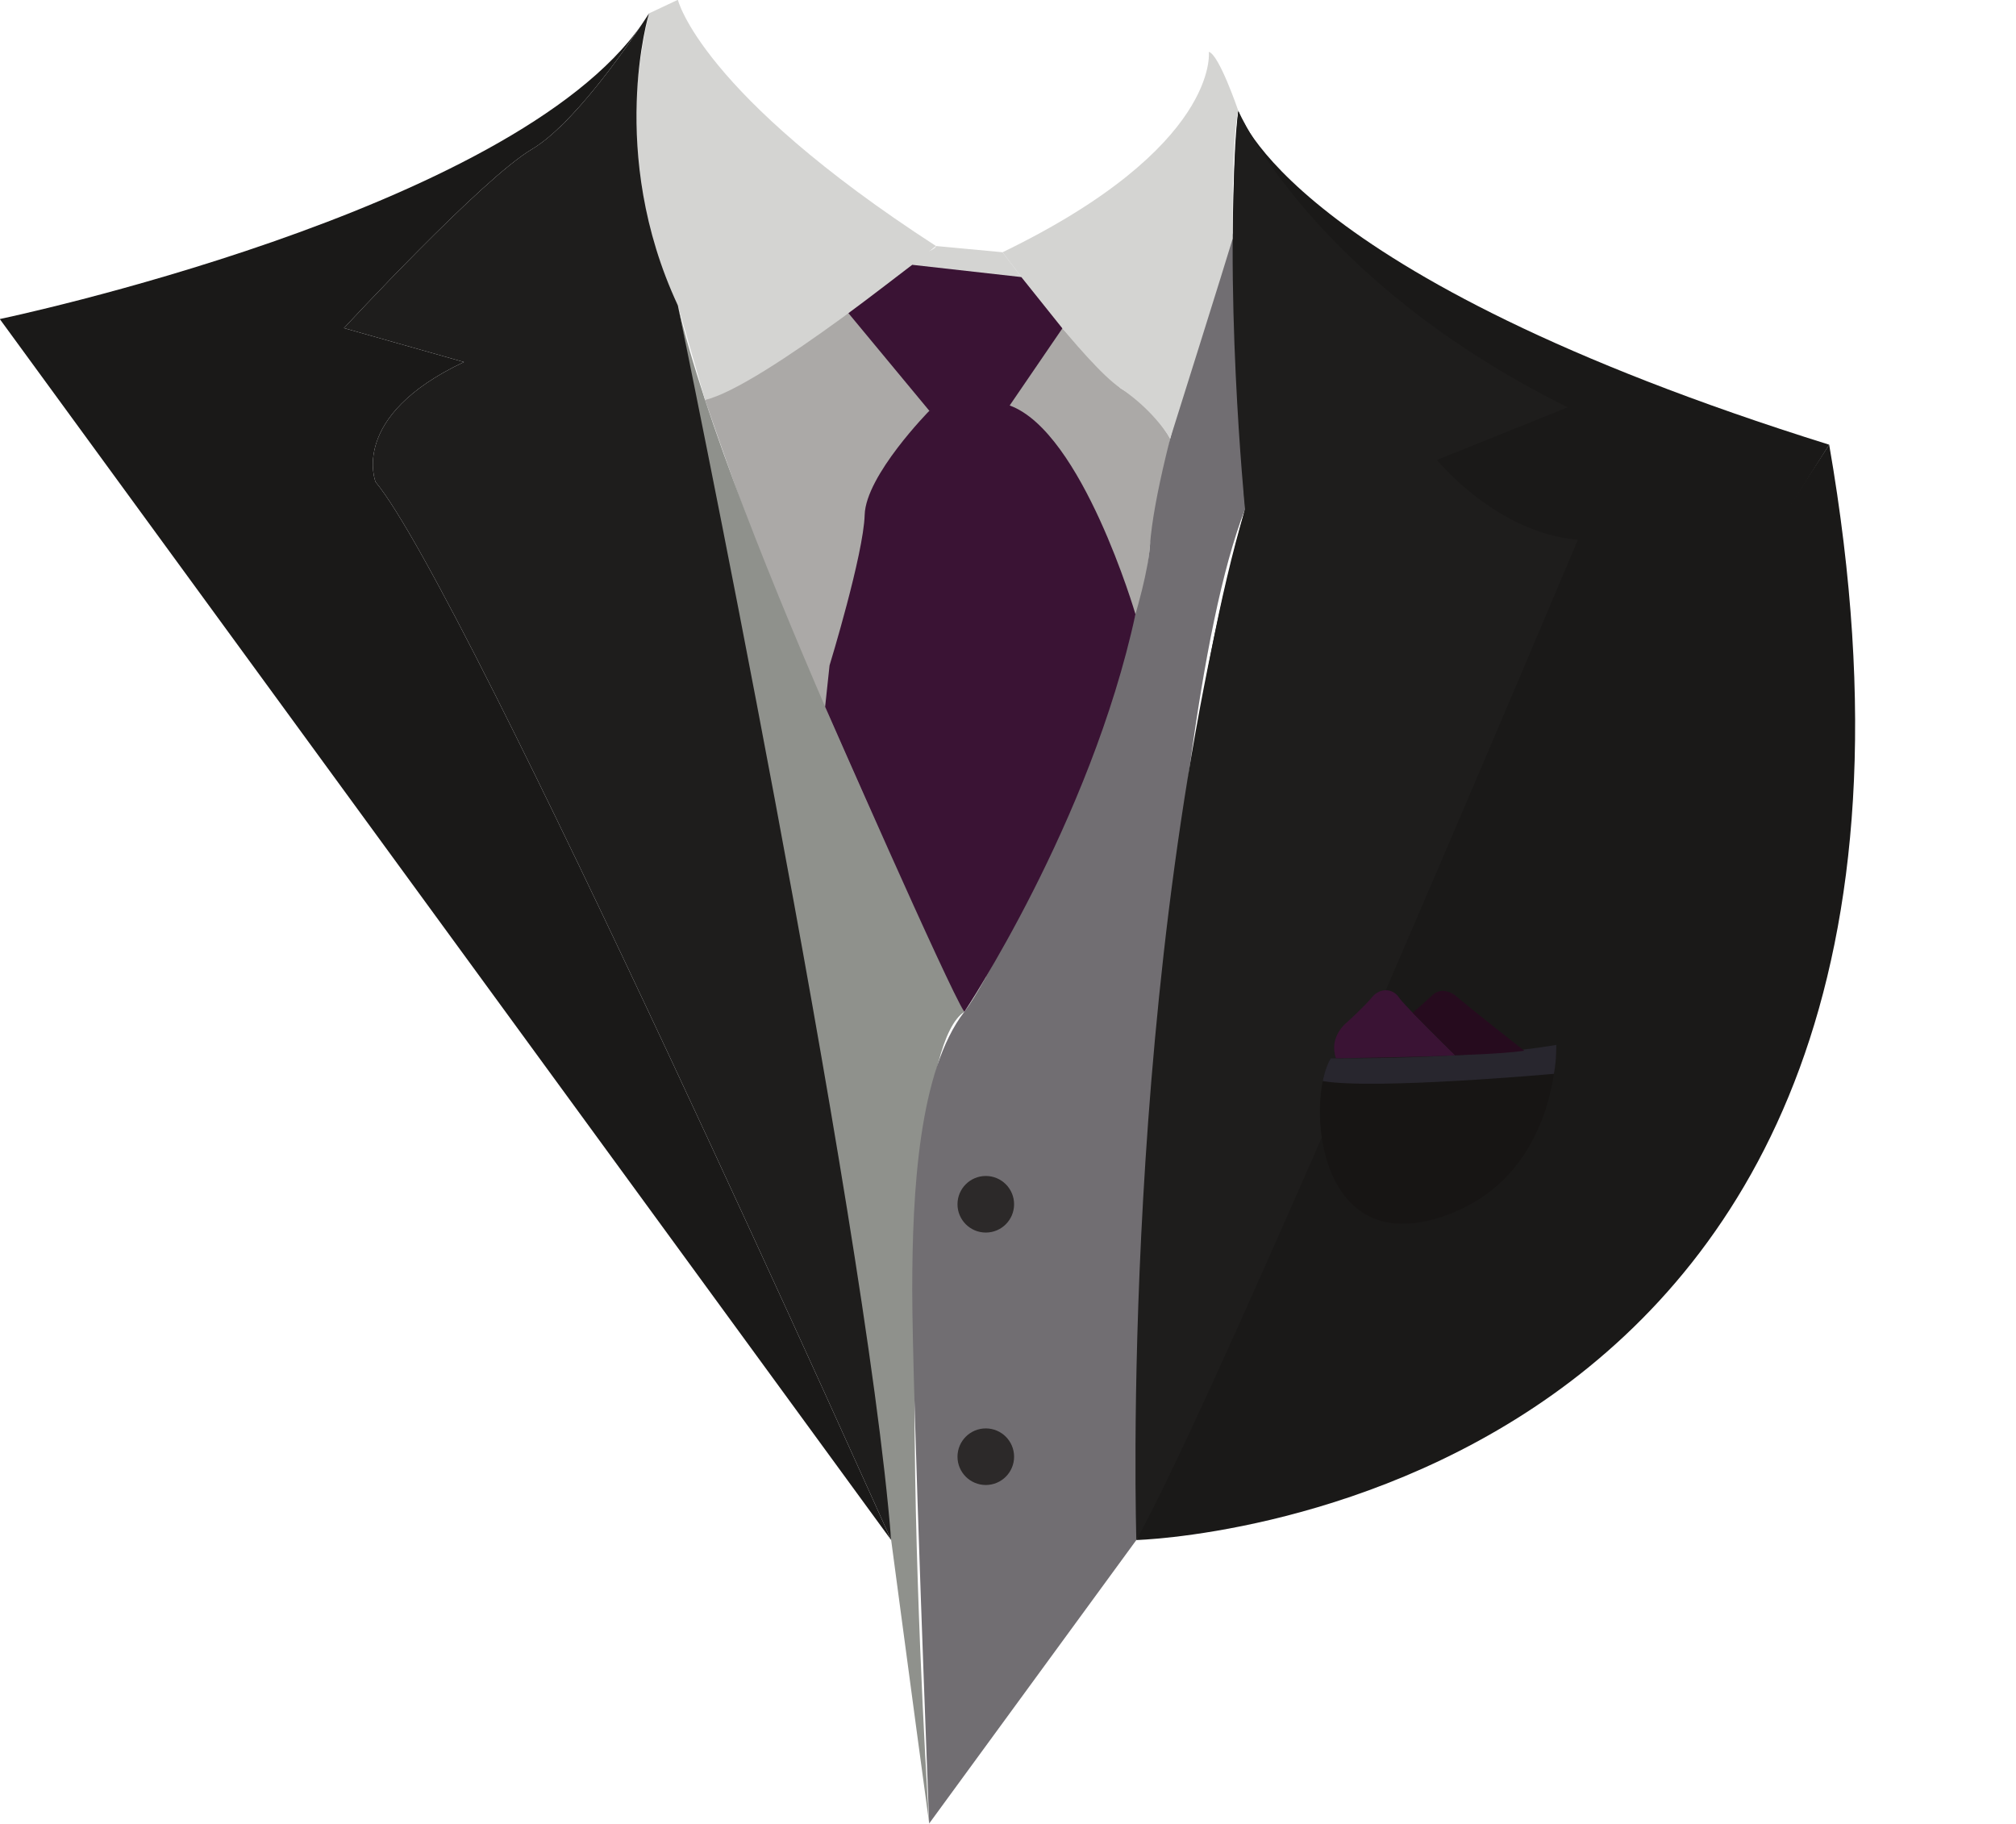 <?xml version="1.0" encoding="UTF-8"?><svg xmlns="http://www.w3.org/2000/svg" xmlns:xlink="http://www.w3.org/1999/xlink" height="392.9" preserveAspectRatio="xMidYMid meet" version="1.0" viewBox="12.8 16.2 434.3 392.9" width="434.3" zoomAndPan="magnify"><g><g><path d="M 209.32 73.25 L 164.688 102.352 C 164.688 102.352 201.395 210.039 220.535 234.184 C 220.535 234.184 256.145 182.117 260.531 133.707 L 264.887 110.711 C 264.887 110.711 261.648 104.137 254.164 99.809 C 254.164 99.809 245.598 90.84 241.664 86.941 L 232.824 75.891 L 209.32 73.25" fill="#aba9a7"/></g><g><path d="M 220.535 234.184 C 220.535 234.184 169.809 129.562 158.832 82.004 C 158.832 82.004 197.609 282.836 202.73 332.586 C 202.73 332.586 210.41 390.387 212.973 409.043 C 212.973 409.043 202.125 246.254 220.535 234.184" fill="#8f918c"/></g><g><path d="M 278.359 66.41 C 278.359 66.41 261.996 113.223 260.531 133.707 C 259.07 154.191 230.289 221.5 220.535 234.184 C 210.781 246.867 209.32 272.715 209.32 294.176 C 209.32 315.641 212.973 409.043 212.973 409.043 L 257.602 347.977 C 257.602 347.977 261.262 176.383 281.016 125.902 L 278.359 66.41" fill="#716e72"/></g><g><path d="M 257.602 347.977 C 257.602 347.977 447.02 343.074 406.855 112.004 C 406.855 112.004 269.543 323.121 257.602 347.977" fill="#1a1918"/></g><g><path d="M 279.559 40.059 C 279.559 40.059 289.797 75.418 406.855 112.004 L 257.602 347.977 C 257.602 347.977 259.066 199.797 281.016 125.902 C 281.016 125.902 276.629 62.496 279.559 40.059" fill="#1a1918"/></g><g><path d="M 279.559 40.059 C 279.559 40.059 295.281 76.516 350.52 103.953 L 322.352 115.293 C 322.352 115.293 335.156 131.023 352.711 132.484 C 352.711 132.484 275.16 316.902 257.602 347.977 C 257.602 347.977 253.699 225.891 281.016 125.902 C 281.016 125.902 276.141 77.129 279.559 40.059" fill="#1e1d1c"/></g><g><path d="M 231.262 275.641 C 231.262 279.008 228.535 281.738 225.168 281.738 C 221.801 281.738 219.07 279.008 219.07 275.641 C 219.07 272.273 221.801 269.547 225.168 269.547 C 228.535 269.547 231.262 272.273 231.262 275.641" fill="#2c2929"/></g><g><path d="M 231.262 330.027 C 231.262 333.395 228.535 336.121 225.168 336.121 C 221.801 336.121 219.07 333.395 219.07 330.027 C 219.07 326.66 221.801 323.93 225.168 323.93 C 228.535 323.93 231.262 326.66 231.262 330.027" fill="#2c2929"/></g><g><path d="M 152.613 19.086 L 158.832 16.156 C 158.832 16.156 163.59 36.277 214.438 69.199 C 214.438 69.199 176.758 99.645 164.688 102.352 L 158.832 82.004 C 158.832 82.004 143.469 58.594 152.613 19.086" fill="#d4d4d2"/></g><g><path d="M 152.195 19.73 C 152.445 19.348 152.613 19.086 152.613 19.086 C 152.48 19.301 152.336 19.516 152.195 19.73" fill="#1a1918"/></g><g><path d="M 93.719 120.051 C 93.719 120.051 87.871 105.902 112.742 94.195 L 86.895 86.883 C 86.895 86.883 116.645 54.688 127.375 48.352 C 136.062 43.219 147.211 27.23 151.156 21.32 C 123.062 61.879 12.754 84.934 12.754 84.934 L 204.777 347.977 C 204.777 347.977 113.234 143.461 93.719 120.051" fill="#1a1918"/></g><g><path d="M 152.613 19.086 C 152.613 19.086 143.469 49.082 158.832 82.004 C 158.832 82.004 199.262 277.395 204.777 347.977 C 204.777 347.977 113.234 143.461 93.719 120.051 C 93.719 120.051 87.871 105.902 112.742 94.195 L 86.895 86.883 C 86.895 86.883 116.645 54.688 127.375 48.352 C 138.109 42.012 152.613 19.086 152.613 19.086" fill="#1e1d1c"/></g><g><path d="M 279.559 40.059 C 279.559 40.059 275.406 27.867 273.211 27.375 C 273.211 27.375 275.691 47.816 228.781 70.543 C 228.781 70.543 246.586 94.688 254.164 99.809 C 261.75 104.93 264.887 110.711 264.887 110.711 C 264.887 110.711 277.145 71.766 278.352 67.617 C 278.352 67.617 278.094 45.914 279.559 40.059" fill="#d4d4d2"/></g><g><path d="M 214.438 69.199 L 228.781 70.543 L 232.824 75.891 C 232.824 75.891 221.711 172.84 225.168 226.754 L 220.535 234.184 L 210.836 213.652 C 210.836 213.652 220.535 102.352 209.32 73.25 C 208.621 71.453 214.332 70.316 214.438 69.199" fill="#d4d4d2"/></g><g><path d="M 257.41 148.535 C 257.41 148.535 245.941 109.25 230.312 103.555 L 213.004 104.699 C 213.004 104.699 199.32 118.59 199.074 127.121 C 198.828 135.656 191.508 159.555 191.508 159.555 L 190.555 168.469 C 190.555 168.469 217.121 229.062 220.535 234.184 C 220.535 234.184 247.707 193.434 257.41 148.535" fill="#3a1334"/></g><g><path d="M 241.664 86.941 L 232.824 75.891 L 209.32 73.25 C 209.32 73.25 198.758 81.367 195.578 83.672 L 213.004 104.699 C 213.004 104.699 223.449 110.082 229.918 104.699 C 229.918 104.699 230.074 104.266 230.312 103.551 L 230.312 103.555 L 241.664 86.941" fill="#3a1334"/></g><g><path d="M 299.477 244.188 C 299.477 244.188 338.543 244.312 348.059 241.309 C 348.059 241.309 348.812 270.609 322.516 278.621 C 296.219 286.637 294.215 253.078 299.477 244.188" fill="#171514"/></g><g><path d="M 299.477 244.188 C 299.477 244.188 329.277 244.562 348.059 241.309 C 348.059 241.309 348.152 244.344 347.559 247.539 C 347.559 247.539 309.066 251.016 297.762 249.105 C 297.762 249.105 298.223 246.316 299.477 244.188" fill="#28262e"/></g><g><path d="M 326.281 243.547 C 326.281 243.547 315.379 232.918 314.129 231.039 C 312.875 229.16 310.121 228.91 308.367 231.039 C 306.613 233.168 302.855 236.543 302.855 236.543 C 302.855 236.543 298.98 239.57 300.605 244.195 C 300.605 244.195 321.008 243.891 326.281 243.547" fill="#3a1334"/></g><g><path d="M 341.156 242.562 C 341.156 242.562 329.07 233.074 326.281 230.633 C 326.281 230.633 323.582 228.473 321.328 230.633 C 321.328 230.633 318.059 233.691 317.109 234.367 L 326.281 243.547 C 326.281 243.547 336.551 243.258 341.156 242.562" fill="#260b1e"/></g></g></svg>